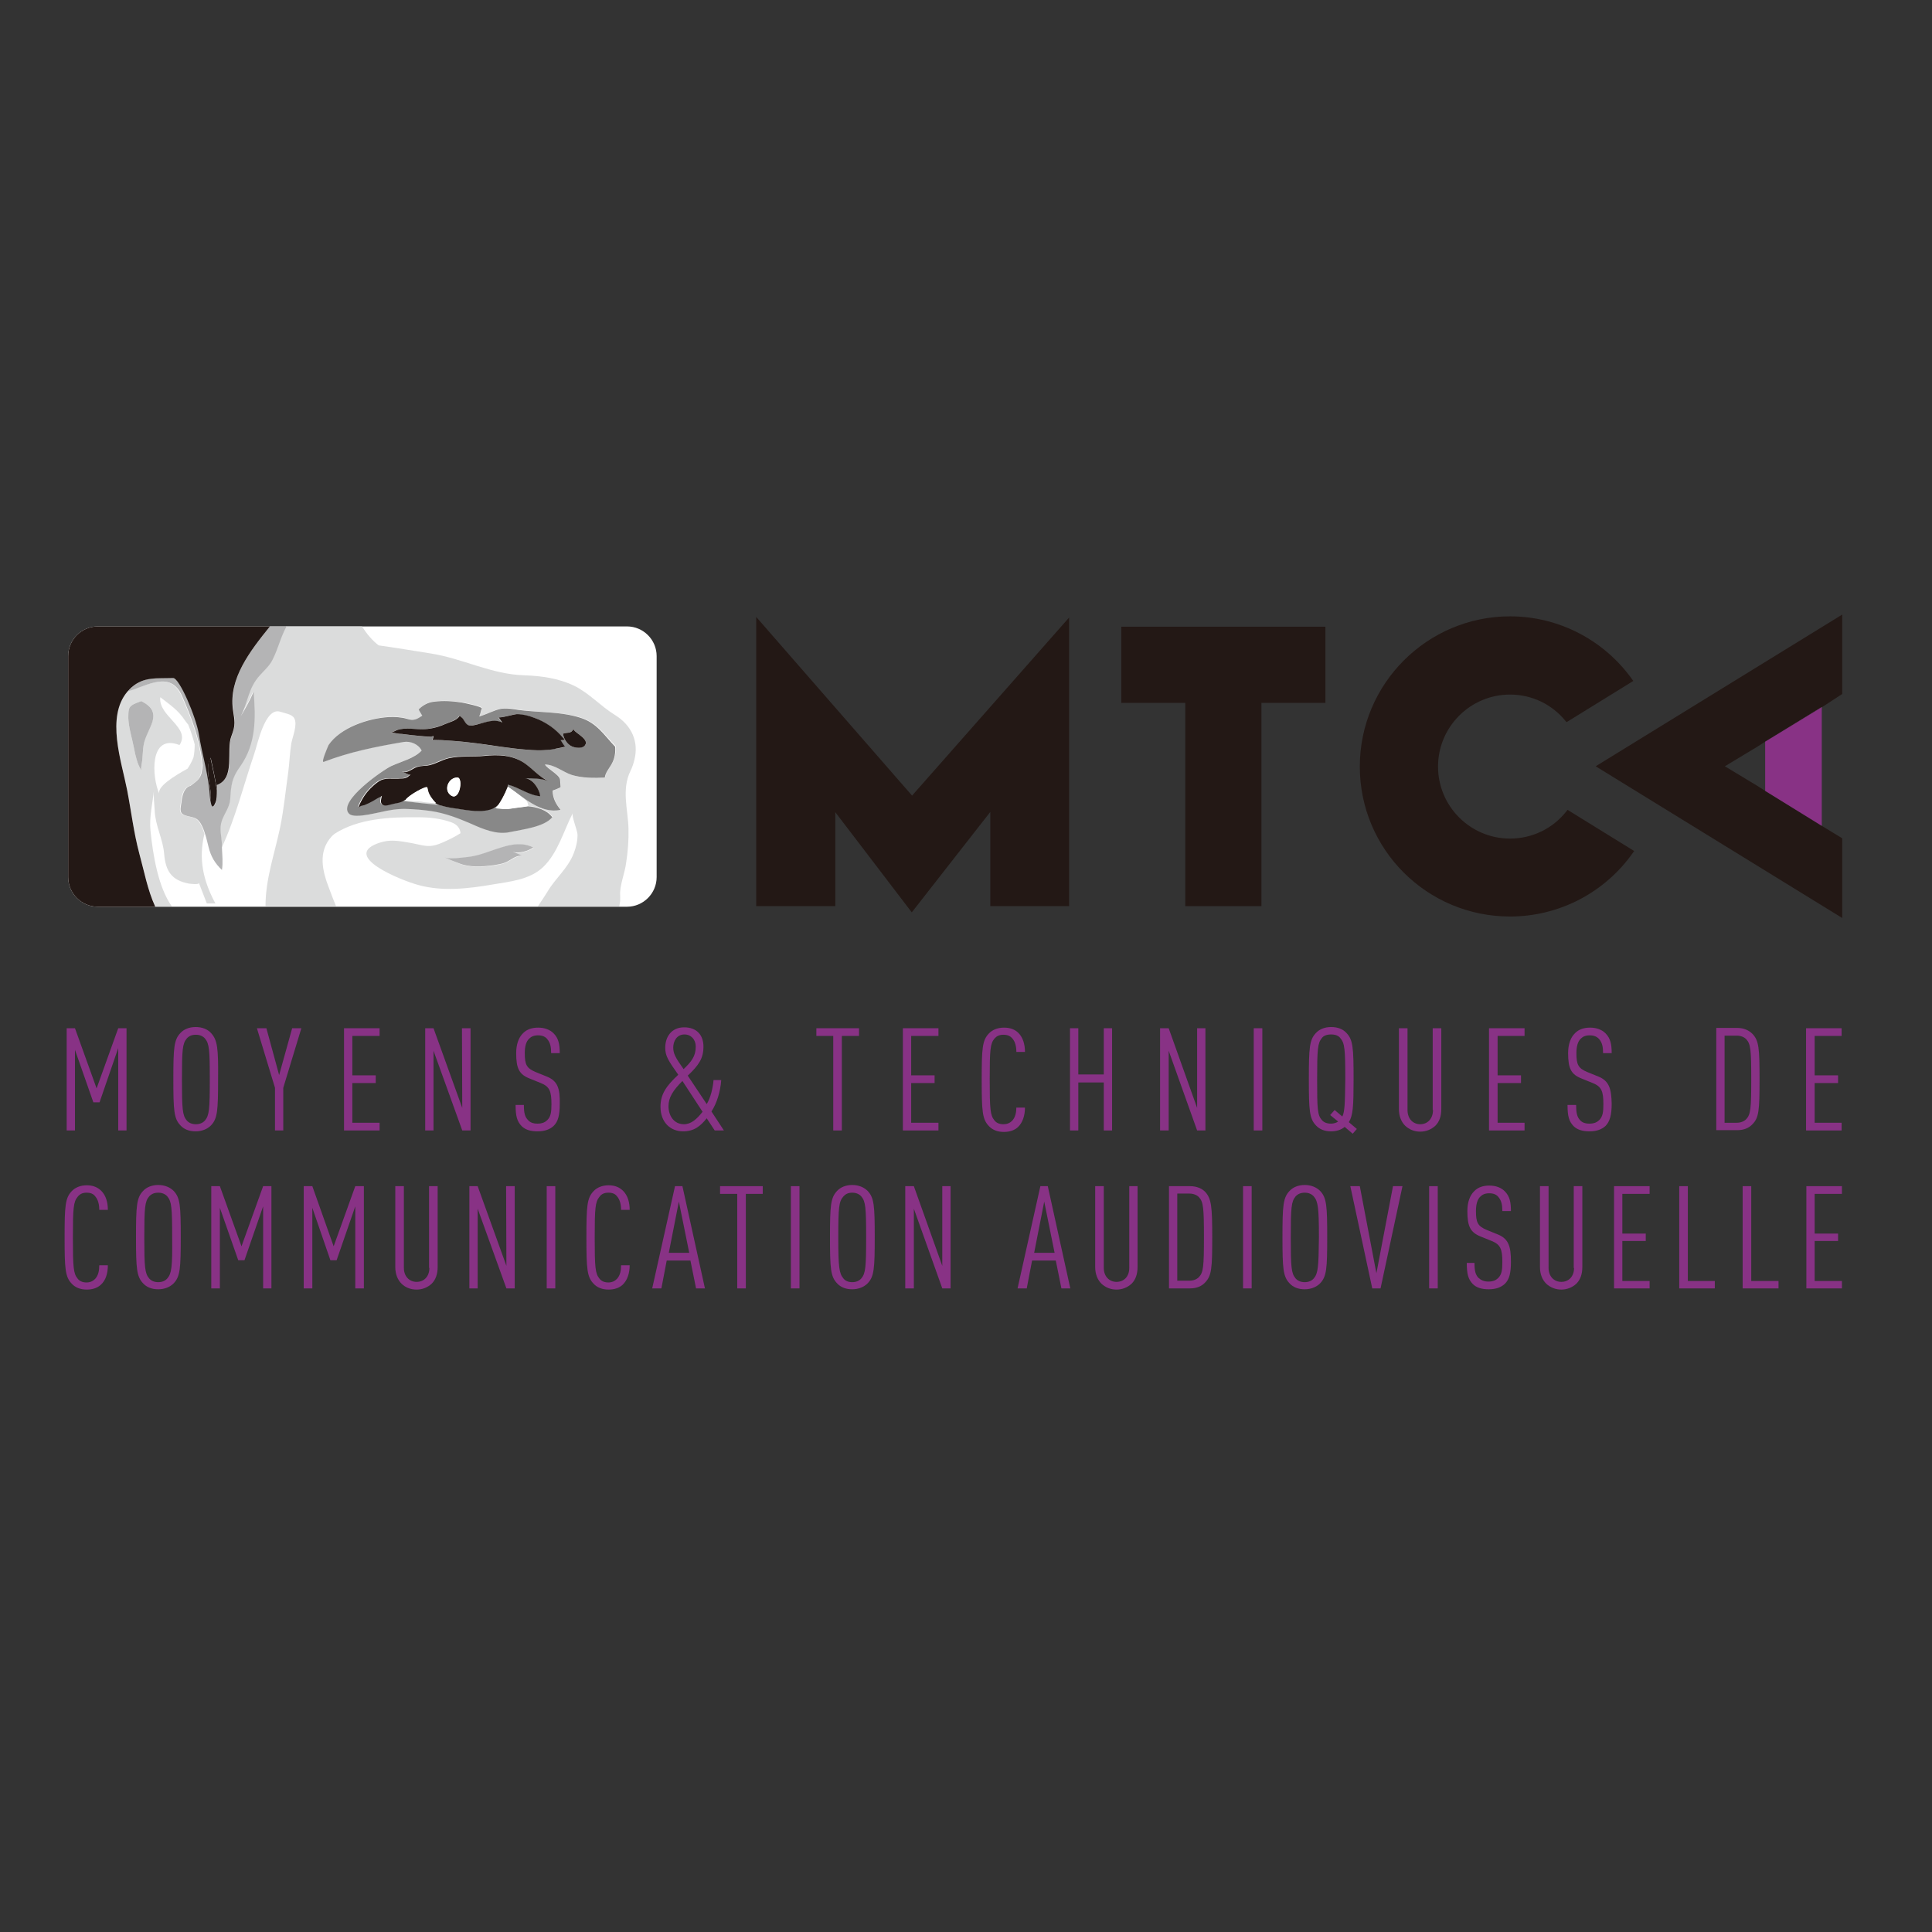 <?xml version="1.0" encoding="utf-8"?>
<!-- Generator: Adobe Illustrator 19.2.1, SVG Export Plug-In . SVG Version: 6.00 Build 0)  -->
<svg version="1.1" id="layer" xmlns="http://www.w3.org/2000/svg" xmlns:xlink="http://www.w3.org/1999/xlink" x="0px" y="0px"
	 viewBox="0 0 652 652" style="enable-background:new 0 0 652 652;" xml:space="preserve">
<rect x="0" y="0" width="652" height="652" fill="#333333" stroke="none"/>
<style type="text/css">
	.st0{fill:#883285;}
	.st1{fill:#231815;}
	.st2{fill:#FFFFFF;}
	.st3{fill:#DBDCDC;}
	.st4{fill:#B4B4B5;}
	.st5{fill:#888888;}
</style>
<g>
	<path class="st0" d="M29.2,402.5c1.4,0,2.3,0.4,2.9,1.2c1,1.1,1.4,2.8,1.4,4.6h2.9c0-2.6-0.7-4.9-2.2-6.4c-1.2-1.2-2.8-1.9-4.9-1.9
		c-2.2,0-4,0.8-5.1,2c-2.2,2.3-2.4,5-2.4,15.6s0.2,13.3,2.4,15.6c1.2,1.3,2.9,2,5.1,2c2,0,3.6-0.6,4.7-1.6c1.7-1.5,2.4-3.9,2.4-6.6
		h-2.9c0,1.8-0.3,3.4-1.4,4.6c-0.7,0.7-1.6,1.2-2.9,1.2c-1.4,0-2.4-0.5-3-1.3c-1.4-1.7-1.6-3.7-1.6-13.8c0-10.1,0.2-12.1,1.6-13.8
		C26.9,403,27.8,402.5,29.2,402.5"/>
	<path class="st0" d="M53.4,399.9c-2.2,0-4,0.8-5.1,2c-2.2,2.3-2.4,5-2.4,15.6s0.2,13.3,2.4,15.6c1.2,1.3,2.9,2,5.1,2
		c2.2,0,4-0.8,5.2-2c2.2-2.3,2.4-5,2.4-15.6s-0.2-13.3-2.4-15.6C57.4,400.7,55.6,399.9,53.4,399.9 M56.5,431.4
		c-0.7,0.8-1.7,1.3-3.1,1.3c-1.4,0-2.4-0.5-3.1-1.3c-1.4-1.7-1.6-3.7-1.6-13.8c0-10.1,0.2-12.1,1.6-13.8c0.7-0.8,1.7-1.3,3.1-1.3
		c1.4,0,2.4,0.5,3.1,1.3c1.4,1.7,1.6,3.7,1.6,13.8C58.2,427.7,57.9,429.7,56.5,431.4"/>
	<polygon class="st0" points="81.5,420.6 74.2,400.3 71.3,400.3 71.3,434.8 74.2,434.8 74.2,407.6 80.4,425.3 82.5,425.3 
		88.8,407.1 88.8,434.8 91.6,434.8 91.6,400.3 88.8,400.3 	"/>
	<polygon class="st0" points="112.6,420.6 105.4,400.3 102.5,400.3 102.5,434.8 105.4,434.8 105.4,407.6 111.5,425.3 113.6,425.3 
		119.9,407.1 119.9,434.8 122.8,434.8 122.8,400.3 119.9,400.3 	"/>
	<path class="st0" d="M144.9,427.9c0,3-1.9,4.7-4.3,4.7c-2.4,0-4.3-1.8-4.3-4.7v-27.6h-2.9v27.3c0,2.4,0.8,4.3,2.1,5.6
		c1.3,1.3,3.1,2,5.1,2c1.9,0,3.7-0.7,5.1-2c1.3-1.3,2-3.2,2-5.6v-27.3h-2.9V427.9z"/>
	<polygon class="st0" points="170.9,427.2 161.2,400.3 158.4,400.3 158.4,434.8 161.2,434.8 161.2,407.9 170.9,434.8 173.7,434.8 
		173.7,400.3 170.8,400.3 	"/>
	<rect x="184.5" y="400.3" class="st0" width="2.9" height="34.5"/>
	<path class="st0" d="M205.3,402.5c1.4,0,2.3,0.4,2.9,1.2c1,1.1,1.4,2.8,1.4,4.6h2.9c0-2.6-0.7-4.9-2.2-6.4
		c-1.2-1.2-2.8-1.9-4.9-1.9c-2.2,0-4,0.8-5.1,2c-2.2,2.3-2.4,5-2.4,15.6s0.2,13.3,2.4,15.6c1.2,1.3,2.9,2,5.1,2c2,0,3.6-0.6,4.7-1.6
		c1.6-1.5,2.4-3.9,2.4-6.6h-2.9c0,1.8-0.3,3.4-1.4,4.6c-0.7,0.7-1.6,1.2-2.9,1.2c-1.4,0-2.4-0.5-3-1.3c-1.4-1.7-1.6-3.7-1.6-13.8
		c0-10.1,0.2-12.1,1.6-13.8C202.9,403,203.9,402.5,205.3,402.5"/>
	<path class="st0" d="M227.8,400.3l-7.7,34.5h3.1l1.8-9.4h8l1.9,9.4h3l-7.6-34.5H227.8z M225.7,422.8l3.4-17.3l3.5,17.3H225.7z"/>
	<polygon class="st0" points="243,402.9 248.8,402.9 248.8,434.8 251.7,434.8 251.7,402.9 257.4,402.9 257.4,400.3 243,400.3 	"/>
	<rect x="266.9" y="400.3" class="st0" width="2.9" height="34.5"/>
	<path class="st0" d="M287.6,399.9c-2.2,0-4,0.8-5.1,2c-2.2,2.3-2.4,5-2.4,15.6s0.2,13.3,2.4,15.6c1.2,1.3,2.9,2,5.1,2s4-0.8,5.2-2
		c2.2-2.3,2.4-5,2.4-15.6s-0.2-13.3-2.4-15.6C291.6,400.7,289.8,399.9,287.6,399.9 M290.7,431.4c-0.7,0.8-1.7,1.3-3.1,1.3
		c-1.4,0-2.4-0.5-3-1.3c-1.4-1.7-1.7-3.7-1.7-13.8c0-10.1,0.2-12.1,1.7-13.8c0.7-0.8,1.6-1.3,3-1.3c1.4,0,2.4,0.5,3.1,1.3
		c1.4,1.7,1.6,3.7,1.6,13.8C292.3,427.7,292.1,429.7,290.7,431.4"/>
	<polygon class="st0" points="318,427.2 308.4,400.3 305.5,400.3 305.5,434.8 308.4,434.8 308.4,407.9 318,434.8 320.8,434.8 
		320.8,400.3 318,400.3 	"/>
	<path class="st0" d="M351.1,400.3l-7.7,34.5h3.1l1.8-9.4h8l1.9,9.4h3l-7.6-34.5H351.1z M349,422.8l3.4-17.3l3.5,17.3H349z"/>
	<path class="st0" d="M381.1,427.9c0,3-1.9,4.7-4.3,4.7c-2.4,0-4.3-1.8-4.3-4.7v-27.6h-2.9v27.3c0,2.4,0.8,4.3,2.1,5.6
		c1.4,1.3,3.1,2,5.1,2c1.9,0,3.7-0.7,5.1-2c1.3-1.3,2-3.2,2-5.6v-27.3h-2.8V427.9z"/>
	<path class="st0" d="M401.6,400.3h-7.1v34.5h7.1c2.3,0,4-0.8,5.1-2c2.2-2.3,2.4-4.8,2.4-15.3c0-10.4-0.3-13-2.4-15.3
		C405.6,401.1,403.9,400.3,401.6,400.3 M404.6,431c-0.7,0.7-1.8,1.2-3.2,1.2h-4.1v-29.4h4.1c1.4,0,2.5,0.5,3.2,1.2
		c1.5,1.6,1.7,3.6,1.7,13.5C406.3,427.5,406.1,429.4,404.6,431"/>
	<rect x="419.5" y="400.3" class="st0" width="2.9" height="34.5"/>
	<path class="st0" d="M440.3,399.9c-2.2,0-4,0.8-5.1,2c-2.2,2.3-2.4,5-2.4,15.6s0.2,13.3,2.4,15.6c1.2,1.3,2.9,2,5.1,2
		c2.2,0,4-0.8,5.2-2c2.2-2.3,2.4-5,2.4-15.6s-0.2-13.3-2.4-15.6C444.3,400.7,442.5,399.9,440.3,399.9 M443.4,431.4
		c-0.7,0.8-1.7,1.3-3.1,1.3c-1.4,0-2.4-0.5-3.1-1.3c-1.4-1.7-1.6-3.7-1.6-13.8c0-10.1,0.2-12.1,1.6-13.8c0.7-0.8,1.7-1.3,3.1-1.3
		c1.4,0,2.4,0.5,3.1,1.3c1.4,1.7,1.7,3.7,1.7,13.8C445,427.7,444.8,429.7,443.4,431.4"/>
	<polygon class="st0" points="464.5,429.7 458.9,400.3 455.7,400.3 463.1,434.8 465.9,434.8 473.3,400.3 470.1,400.3 	"/>
	<rect x="482.3" y="400.3" class="st0" width="2.9" height="34.5"/>
	<path class="st0" d="M505.5,416.6l-3.7-1.5c-3.1-1.3-3.7-2.5-3.7-6.4c0-2.1,0.4-3.9,1.5-4.9c0.7-0.7,1.6-1.1,3-1.1
		c1.5,0,2.5,0.5,3.1,1.3c1,1.2,1.3,2.6,1.3,4.7h2.9c0-3-0.4-5-2.1-6.7c-1.2-1.2-3-1.9-5.2-1.9c-2.1,0-3.8,0.6-5,1.8
		c-1.6,1.5-2.4,3.9-2.4,6.8c0,5.2,1,7.2,4.5,8.6l3.7,1.5c3,1.2,3.6,2.8,3.6,7.1c0,2.7-0.2,4.2-1.4,5.4c-0.7,0.7-1.7,1.2-3.3,1.2
		c-1.5,0-2.5-0.5-3.3-1.2c-1.1-1.1-1.4-2.5-1.4-5.1H495c0,3.8,0.5,5.5,2,7.1c1.3,1.3,3.1,1.8,5.4,1.8c2.5,0,4.2-0.7,5.4-1.8
		c1.6-1.5,2.1-3.8,2.1-7.5C509.9,420.8,509.2,418.1,505.5,416.6"/>
	<path class="st0" d="M531.2,427.9c0,3-1.9,4.7-4.3,4.7c-2.4,0-4.3-1.8-4.3-4.7v-27.6h-2.9v27.3c0,2.4,0.8,4.3,2.1,5.6
		c1.4,1.3,3.2,2,5.1,2c1.9,0,3.7-0.7,5.1-2c1.3-1.3,2-3.2,2-5.6v-27.3h-2.9V427.9z"/>
	<polygon class="st0" points="544.7,434.8 556.7,434.8 556.7,432.3 547.5,432.3 547.5,418.8 555.4,418.8 555.4,416.3 547.5,416.3 
		547.5,402.9 556.7,402.9 556.7,400.3 544.7,400.3 	"/>
	<polygon class="st0" points="569.6,400.3 566.7,400.3 566.7,434.8 578.7,434.8 578.7,432.3 569.6,432.3 	"/>
	<polygon class="st0" points="591,400.3 588.1,400.3 588.1,434.8 600.2,434.8 600.2,432.3 591,432.3 	"/>
	<polygon class="st0" points="609.6,434.8 621.6,434.8 621.6,432.3 612.4,432.3 612.4,418.8 620.3,418.8 620.3,416.3 612.4,416.3 
		612.4,402.9 621.6,402.9 621.6,400.3 609.6,400.3 	"/>
	<polygon class="st0" points="32.6,367.3 25.3,347 22.5,347 22.5,381.5 25.3,381.5 25.3,354.3 31.5,372 33.6,372 39.9,353.7 
		39.9,381.5 42.7,381.5 42.7,347 39.9,347 	"/>
	<path class="st0" d="M71.2,348.6c-1.2-1.3-3-2-5.2-2c-2.2,0-4,0.8-5.1,2c-2.2,2.3-2.4,5-2.4,15.6c0,10.6,0.2,13.3,2.4,15.6
		c1.2,1.3,2.9,2,5.1,2c2.2,0,4-0.8,5.2-2c2.2-2.3,2.4-5,2.4-15.6C73.7,353.7,73.4,351,71.2,348.6 M69.2,378.1
		c-0.7,0.8-1.7,1.3-3.1,1.3c-1.4,0-2.4-0.5-3.1-1.3c-1.4-1.7-1.6-3.7-1.6-13.8c0-10.1,0.2-12.1,1.6-13.8c0.7-0.8,1.6-1.3,3.1-1.3
		c1.4,0,2.4,0.5,3.1,1.3c1.4,1.7,1.6,3.7,1.6,13.8C70.8,374.4,70.6,376.4,69.2,378.1"/>
	<polygon class="st0" points="94.2,362.8 89.9,347 86.7,347 92.8,367.1 92.8,381.5 95.6,381.5 95.6,367.1 101.7,347 98.6,347 	"/>
	<polygon class="st0" points="116.1,381.5 128.1,381.5 128.1,378.9 118.9,378.9 118.9,365.5 126.8,365.5 126.8,362.9 118.9,362.9 
		118.9,349.6 128.1,349.6 128.1,347 116.1,347 	"/>
	<polygon class="st0" points="158.8,347 155.9,347 156,373.9 146.3,347 143.5,347 143.5,381.5 146.3,381.5 146.3,354.6 156,381.5 
		158.8,381.5 	"/>
	<path class="st0" d="M184.5,363.3l-3.7-1.5c-3.1-1.3-3.7-2.5-3.7-6.4c0-2.1,0.4-3.9,1.5-4.9c0.7-0.7,1.6-1.1,3-1.1
		c1.5,0,2.5,0.5,3.1,1.3c1,1.2,1.3,2.6,1.3,4.7h2.9c0-3-0.4-5-2.1-6.7c-1.2-1.2-3-1.9-5.2-1.9c-2.1,0-3.8,0.6-5,1.8
		c-1.6,1.5-2.4,3.9-2.4,6.8c0,5.2,1,7.2,4.6,8.6l3.7,1.5c3,1.2,3.6,2.8,3.6,7.1c0,2.7-0.2,4.2-1.4,5.4c-0.7,0.7-1.7,1.2-3.3,1.2
		c-1.5,0-2.5-0.4-3.2-1.2c-1.1-1.1-1.4-2.5-1.4-5.1H174c0,3.8,0.5,5.5,2,7.1c1.3,1.3,3.1,1.8,5.4,1.8c2.5,0,4.2-0.7,5.4-1.8
		c1.6-1.5,2.1-3.8,2.1-7.5C189,367.5,188.3,364.8,184.5,363.3"/>
	<path class="st0" d="M240.1,375.1c1.8-2.8,3-6.6,3.3-10.6h-2.6c-0.2,2.8-1.1,6.2-2.3,8.1l-6.4-9.6c3.7-3.5,5.3-5.8,5.3-9.8
		c0-3.8-2.2-6.5-6.5-6.5c-4.3,0-6.4,3.2-6.4,6.9c0,2.8,1.1,4.4,4.4,9.1c-4.1,3.8-6,6.6-6,10.8c0,5.3,3.4,8.3,7.6,8.3
		c3.8,0,5.9-1.8,8-4.4l2.7,4.1h3.1L240.1,375.1z M227.2,353.5c0-2,1.1-4.4,3.8-4.4c2.2,0,3.8,1.7,3.8,4.1c0,3.3-1.5,5.1-4.1,7.6
		C227.9,356.9,227.2,355.5,227.2,353.5 M230.8,379.4c-3.3,0-5.2-2.8-5.2-6.1c0-2.9,1.5-5.3,4.7-8.5l6.8,10.4
		C235.2,377.6,233.3,379.4,230.8,379.4"/>
	<polygon class="st0" points="281.2,381.5 284.1,381.5 284.1,349.6 289.9,349.6 289.9,347 275.5,347 275.5,349.6 281.2,349.6 	"/>
	<polygon class="st0" points="316.7,378.9 307.5,378.9 307.5,365.5 315.4,365.5 315.4,362.9 307.5,362.9 307.5,349.6 316.7,349.6 
		316.7,347 304.7,347 304.7,381.5 316.7,381.5 	"/>
	<path class="st0" d="M343,373.6c0,1.7-0.3,3.4-1.4,4.6c-0.7,0.7-1.6,1.2-3,1.2c-1.4,0-2.4-0.5-3-1.3c-1.4-1.7-1.6-3.7-1.6-13.8
		c0-10.1,0.2-12.1,1.6-13.8c0.7-0.8,1.6-1.3,3-1.3c1.4,0,2.3,0.4,3,1.2c1,1.1,1.4,2.8,1.4,4.6h2.9c0-2.6-0.7-4.9-2.2-6.4
		c-1.2-1.2-2.8-1.8-4.9-1.8c-2.2,0-4,0.8-5.1,2c-2.2,2.3-2.4,5-2.4,15.6s0.2,13.3,2.4,15.6c1.2,1.3,2.9,2,5.1,2c2,0,3.6-0.6,4.7-1.6
		c1.6-1.5,2.4-3.9,2.4-6.6H343z"/>
	<polygon class="st0" points="372.5,381.5 375.3,381.5 375.3,347 372.5,347 372.5,362.6 363.9,362.6 363.9,347 361.1,347 
		361.1,381.5 363.9,381.5 363.9,365.3 372.5,365.3 	"/>
	<polygon class="st0" points="406.8,381.5 406.8,347 404,347 404,373.9 394.4,347 391.5,347 391.5,381.5 394.4,381.5 394.4,354.6 
		404,381.5 	"/>
	<rect x="423.1" y="347" class="st0" width="2.9" height="34.5"/>
	<path class="st0" d="M457.9,381l-2.7-2.3c1.4-2.2,1.6-5.4,1.6-14.5c0-10.6-0.2-13.3-2.4-15.6c-1.2-1.3-2.9-2-5.2-2
		c-2.2,0-4,0.8-5.1,2c-2.2,2.3-2.4,5-2.4,15.6s0.2,13.3,2.4,15.6c1.2,1.3,2.9,2,5.1,2c1.8,0,3.4-0.5,4.6-1.5l2.7,2.3L457.9,381z
		 M453,376.8l-2.6-2.2l-1.5,1.7l2.7,2.2c-0.6,0.4-1.5,0.7-2.4,0.7c-1.4,0-2.4-0.4-3.1-1.2c-1.5-1.7-1.6-3.7-1.6-13.8
		c0-10.2,0.2-12.2,1.6-13.9c0.6-0.8,1.7-1.2,3.1-1.2s2.5,0.4,3.1,1.2c1.5,1.7,1.7,3.7,1.7,13.9C453.9,372.5,453.8,375.2,453,376.8"
		/>
	<path class="st0" d="M483.6,374.6c0,3-1.9,4.8-4.3,4.8c-2.4,0-4.3-1.8-4.3-4.8V347h-2.9v27.3c0,2.4,0.8,4.3,2.1,5.6
		c1.4,1.3,3.1,2,5.1,2c1.9,0,3.7-0.7,5.1-2c1.3-1.3,2-3.1,2-5.6V347h-2.9V374.6z"/>
	<polygon class="st0" points="502.5,381.5 514.5,381.5 514.5,378.9 505.4,378.9 505.4,365.5 513.3,365.5 513.3,362.9 505.4,362.9 
		505.4,349.6 514.5,349.6 514.5,347 502.5,347 	"/>
	<path class="st0" d="M539.4,363.3l-3.7-1.5c-3.1-1.3-3.7-2.5-3.7-6.4c0-2.1,0.4-3.9,1.5-4.9c0.7-0.7,1.6-1.1,3-1.1
		c1.5,0,2.5,0.5,3.2,1.3c1,1.2,1.3,2.6,1.3,4.7h2.9c0-3-0.4-5-2.1-6.7c-1.2-1.2-3-1.9-5.2-1.9c-2.1,0-3.8,0.6-5,1.8
		c-1.6,1.5-2.4,3.9-2.4,6.8c0,5.2,1,7.2,4.6,8.6l3.7,1.5c3,1.2,3.6,2.8,3.6,7.1c0,2.7-0.2,4.2-1.4,5.4c-0.7,0.7-1.7,1.2-3.3,1.2
		c-1.5,0-2.5-0.4-3.2-1.2c-1-1.1-1.3-2.5-1.3-5.1h-2.9c0,3.8,0.5,5.5,2,7.1c1.3,1.3,3.1,1.8,5.4,1.8c2.5,0,4.2-0.7,5.4-1.8
		c1.5-1.5,2.1-3.8,2.1-7.5C543.8,367.5,543.1,364.8,539.4,363.3"/>
	<path class="st0" d="M593.8,364.2c0-10.4-0.2-13-2.4-15.3c-1.2-1.2-2.9-2-5.1-2h-7.1v34.5h7.1c2.3,0,4-0.8,5.1-2
		C593.6,377.2,593.8,374.7,593.8,364.2 M589.3,377.7c-0.7,0.7-1.8,1.2-3.2,1.2h-4.1v-29.4h4.1c1.4,0,2.5,0.5,3.2,1.2
		c1.5,1.6,1.7,3.6,1.7,13.5C591,374.1,590.8,376.1,589.3,377.7"/>
	<polygon class="st0" points="621.5,349.6 621.5,347 609.5,347 609.5,381.5 621.5,381.5 621.5,378.9 612.4,378.9 612.4,365.5 
		620.3,365.5 620.3,362.9 612.4,362.9 612.4,349.6 	"/>
	<path class="st1" d="M509.6,309.3c16.6,0,32.1-8.1,41.6-21.7l0.3-0.4l-22.5-13.9l-0.3,0.4c-4.6,5.9-11.6,9.3-19.1,9.3
		c-13.4,0-24.3-10.9-24.3-24.3c0-13.4,10.9-24.3,24.3-24.3c7.4,0,14.2,3.3,18.8,9l0.3,0.3l22.5-13.9l-0.3-0.4
		C541.4,216,526,208,509.6,208c-27.9,0-50.7,22.7-50.7,50.7S481.6,309.3,509.6,309.3"/>
	<polygon class="st1" points="281.9,274.1 307.7,307.9 334.2,274 334.2,305.8 360.8,305.8 360.8,208.4 307.8,268.5 255.2,208.2 
		255.2,305.8 281.9,305.8 	"/>
	<polygon class="st1" points="400,305.8 425.7,305.8 425.7,237.2 447.3,237.2 447.3,211.5 378.4,211.5 378.4,237.2 400,237.2 	"/>
	<polygon class="st1" points="595.7,266.9 593.2,265.3 582.1,258.6 593.2,251.9 595.7,250.3 595.7,250.3 614.8,238.6 614.8,238.7 
		621.7,234.2 621.7,207.4 538.5,258.6 621.7,309.8 621.7,282.9 614.8,278.7 	"/>
	<polygon class="st0" points="595.7,250.3 595.7,266.9 614.8,278.7 614.8,238.7 	"/>
	<polygon class="st0" points="595.7,250.3 595.7,250.3 614.8,238.7 614.8,238.6 	"/>
	<path class="st0" d="M595.7,266.9l19.1,11.8L595.7,266.9z"/>
	<path class="st2" d="M221.6,221.4c0-5.5-4.5-10-10-10H33c-5.5,0-10,4.5-10,10V296c0,5.5,4.5,10,10,10h178.6c5.5,0,10-4.5,10-10
		V221.4z"/>
	<path class="st3" d="M170.5,267.4c0,0.1-0.1,0.1-0.1,0.2c-0.7,1.2-1.3,2.6-2.1,3.6c-0.5,0.6-1.1,1-1.8,1.4c0.4,0,0.8,0,1.2-0.1
		l2.1-3.6L170.5,267.4z"/>
	<path class="st3" d="M52,266.4c-0.3,2.3,0.1,4.9,0.2,7.1c0.2,5.2,2.8,9.6,3.2,14.7c0.5,5.8,2.5,8.9,8.4,10c0.1,0,3.6,0.5,3.3-0.3
		c0.9,2.3,1.8,4.7,2.7,7h2.9c-4.1-7.6-5.8-15-3.7-23.5c-0.4-1.3-0.9-2.6-1.6-3.7c-1.3-2.1-2.9-1.8-5-2.5c-2.2-0.7-1.7-2.2-1.4-4.2
		c0.2-1.7,0.5-3.7,1.7-5c0.4-0.4,0.9-0.7,1.4-0.8c1.5-1.1,3.1-1.9,3.6-3.9c0-0.1,0-0.2,0.1-0.3c0.1-0.6,0.2-1.2,0.3-1.7
		c0-0.3,0.1-0.7,0.1-1c0-0.6-0.1-1.2-0.2-1.7c-1-7.8-3.6-14.5-6.7-21.6c-3.9-9-11.8-3.5-18.3-1.7c-7.3,8.7-2,23.5-0.1,33.2
		c1.4,7.2,2.1,14.3,4.1,21.4c1.6,5.8,2.8,12.4,5.4,18H58c-4.7-6.6-6.4-17.7-7.2-25.4C50.3,275.7,51.5,271.2,52,266.4 M54.1,235.3
		c3.2,2.5,6,4.3,8.3,7.8c0.4,0.5,0.7,1,1.1,1.4c0.9,2.2,1.6,4.4,2.2,6.7c0,1.5-0.1,2.9-0.4,4.4c-0.5,1.3-1.2,2.6-2,3.8
		c-4.7,2.6-10.5,6.2-9.5,8.6c-2.6-5.8-3.5-20.5,6.7-16.6c0,0,0.1,0,0.1,0C64.5,245.5,53.3,241.7,54.1,235.3 M48,256.5
		c-0.1,1.2-0.5,2.3-0.3,3.5c-1.4-2.2-2-5.1-2.5-7.6c-0.6-3.1-1.8-6.9-1.9-10c0-0.8,0-2.2,0.2-3c0.4-1.7,2.8-2.2,4.2-2.8
		c1.7,0.9,3.1,1.9,3.7,3.3c0.4,0.9,0.5,2,0.1,3.4c-0.8,2.6-2.5,5.2-3,7.9C48.2,252.9,48.2,254.7,48,256.5"/>
	<path class="st3" d="M147.2,271.1c-0.8,0-2.4-0.3-3.3-0.3c-0.7,0-1.4-0.3-2.1-0.3c-1.7-0.1-3.3-0.2-5-0.3c0-0.1,0.1-0.2,0.1-0.3
		c-0.1,0.1-0.3,0.2-0.4,0.2c-0.2,0.1-0.4,0.2-0.5,0.3c4.2,0.5,8.5,1,12.7,1.4C148.2,271.5,147.7,271.3,147.2,271.1
		C147.2,271,147.2,271,147.2,271.1"/>
	<path class="st3" d="M209.3,302.3c-0.3-3.3,1.6-7.7,2-11.1c0.6-3.9,0.9-7.7,0.8-11.6c-0.2-6.6-2.4-13.2,0.7-19.5
		c0.6-1.2,1-2.5,1.3-3.7c1.5-6-0.8-11.6-6.7-15.2c-4.7-2.9-8.7-7.4-13.7-9.8c-5.2-2.5-11-3.3-16.7-3.5c-11.2-0.3-20.8-5.7-31.8-7.4
		c-5.8-0.9-11.6-1.9-17.4-2.7c-2-1.5-4.1-3.9-5.6-6.4H96.5c-2,3.6-2.7,7.2-4.7,11.2c-1,2.1-2.8,3.6-4.3,5.3
		c-4.1,4.4-3.9,8.9-6.5,13.9c1.6-2.7,3.2-5.5,4.4-8.4c0.7,9,0.9,17.5-4.5,25.2c-2.8,4-3,6.3-3.3,11.1c-0.2,2.7-2,4.7-2.8,7.2
		c-1,2.8-0.1,5.3,0,8.2c0,0.3,0,0.7,0,1c4.7-10.1,7.4-21.1,11-31.7c1.1-3.1,3.6-15.9,8.8-14.2c1.4,0.5,4,0.8,4.7,2.2
		c1.2,2.1-0.6,6.3-1,8.5c-0.5,3.2-0.6,6.3-1,9.5c-0.9,6.3-1.5,12.7-2.8,19c-1.9,9-4.9,17.2-4.9,26.4h23.8c-0.8-2-1.6-3.9-2.3-5.9
		c-2.3-5.9-3.9-12.4,0.8-17.6c0.3-0.3,0.6-0.6,1-0.9c8-5.2,18.8-5.7,28.1-5.6c3.8,0,7.7,0.4,11.3,1.7c2.1,0.8,3,2.1,3.1,3.7
		c-2,1.3-4.6,2.5-5.1,2.7c-1.3,0.6-2.9,1.3-4.3,1.5c-2.1,0.4-4.6-0.4-6.7-0.8c-2.3-0.4-4.6-0.9-7-0.9c-1.3,0-2.6,0.2-3.9,0.6
		c-14.1,4.4,7.2,12.9,12.9,14.4c8.1,2.2,16.7,1.2,24.9-0.2c5.9-1,12.6-1.6,17.1-5.9c5-4.8,6.9-12.2,10-18.2c-0.5,1,1.6,5.9,1.6,7.3
		c0,2.2-0.5,4.3-1.3,6.3c-1.9,5-6.2,8.4-8.9,13c-0.4,0.7-1.6,2.5-3.2,4.9H209c0.1-0.6,0.2-1.3,0.3-1.9
		C209.3,303.4,209.3,302.8,209.3,302.3 M176.6,289c-1.9-0.5-3.5,0.9-5,1.7c-1.6,0.9-3.2,1.1-5,1.4c-3.8,0.5-8.1,0.8-11.7-0.7
		c-1.7-0.7-3.3-1.4-5-2c2,0.8,6,0.1,8.1-0.1c2.7-0.3,5.1-1.1,7.6-2c4.6-1.7,9.7-3.6,14.5-1.2c-1.8,1.2-4.8,2.1-6.9,1.6
		C174.3,287.9,175.5,288.5,176.6,289 M204.2,262.4c-3.6,0.2-7.8,0.3-11.2-0.9c-3-0.9-5.8-3.5-9-3.5c0.8,1.5,5,3.4,5.1,5.1
		c0,0,0.2,2.5,0.2,2.5c0,0.2-2.4,1.1-2.7,1.2c0,2.5,1.1,4.7,2.7,6.5c-6.7,1.5-12.4-4.2-18-7.9c0,0,0,0.1,0,0.1l0,0
		c0-0.1,6.1,4.3,6.5,5.1c0.2,0.4,0.3,0.8,0.4,1.4c1.5,0.1,3,0.3,4.6,1c1.5,0.6,2.8,1.4,3.7,2.7c-2.9,3.3-10,4.1-14.3,5
		c-4.5,1-9.1-1.1-13.1-2.8c-4.4-2-8.8-3.6-13.6-4.3c-2.7-0.4-5.5-0.6-8.2-0.7c-3.1-0.1-5.9,0.4-8.9,1.1c-2.6,0.6-5.3,1.2-7.9,1.2
		c-0.9,0-2.1,0-2.7-0.8c-3.7-4.2,11.9-14.9,14.4-16c3.4-1.5,7.5-2.5,10.2-5.2c-1-2.1-3.7-3.3-6.1-2.9c-9.4,1.6-18,3.3-26.9,6.7
		c-1.2,0.5,1.6-5.7,1.6-5.7c4-5.9,13.4-9,20.2-9.4c2.1-0.1,4.3,0,6.3,0.6c2.2,0.7,3.2,0.3,5.1-1.1c-0.4-0.7-0.9-1.4-1.2-2.1
		c1.4-1.4,3.2-2.4,5.2-2.6c3.1-0.4,6.3-0.2,9.4,0.3c0.6,0.1,7,1.3,6.7,2c-0.4,0.8-0.4,1.9-0.9,2.7c2.5-0.7,4.9-2.1,7.4-2.6
		c2-0.4,4,0.1,6,0.4c6.9,1,14,0.6,20.7,2.6c5.7,1.8,7.9,5.6,11.9,9.7C208.1,258,204.6,259.1,204.2,262.4"/>
	<path class="st4" d="M91.1,211.4c-6.8,8.4-13.9,17.6-12.4,27.9c0.6,4.1,1,5-0.5,9c-1.9,4.9,1.5,14.2-4.9,16.5c0,0.6,0,1.2,0,1.9
		c0,1.5,0,3-0.5,4.2c-1,2.4-1.4,1-1.6-0.8c-0.1-1.1-0.2-2.5-0.3-3.2c-0.8-7.5-2.4-11.9-3.6-19.3c-0.9-5.9-6.5-18.9-8.7-18.9
		c-5.4,0.1-9.8-0.5-13.9,3.1c-0.6,0.5-1.1,1-1.5,1.5c6.4-1.8,14.4-7.3,18.3,1.7c3.1,7.1,5.7,13.9,6.7,21.6c0.1,0.6,0.1,1.2,0.2,1.7
		c0,0.3-0.1,0.7-0.1,1c-0.1,0.6-0.2,1.2-0.3,1.7c0,0.1,0,0.2-0.1,0.3c-0.6,1.9-2.2,2.8-3.6,3.9c-0.5,0.1-1,0.4-1.4,0.8
		c-1.2,1.3-1.5,3.3-1.7,5c-0.3,2-0.8,3.5,1.4,4.2c2.1,0.7,3.7,0.4,5,2.5c0.7,1.1,1.2,2.4,1.6,3.7c0.5,1.5,0.8,3,1.2,4.5
		c0.8,3.2,2.1,5.4,4.5,7.7c0.4-2.5,0.1-5,0-7.5c0-0.3,0-0.7,0-1c-0.1-2.9-1-5.4,0-8.2c0.9-2.5,2.6-4.5,2.8-7.2
		c0.3-4.8,0.5-7.1,3.4-11.1c5.4-7.7,5.2-16.2,4.5-25.2c-1.2,2.9-2.8,5.7-4.4,8.4c2.6-5,2.5-9.5,6.5-13.9c1.5-1.7,3.3-3.2,4.3-5.3
		c2-4,2.7-7.6,4.7-11.2H91.1z"/>
	<path class="st4" d="M51.4,239.9c-0.6-1.4-2-2.4-3.7-3.3c-1.4,0.6-3.8,1.1-4.2,2.8c-0.2,0.8-0.2,2.1-0.2,3c0.1,3.1,1.3,6.9,1.9,10
		c0.5,2.6,1.1,5.4,2.5,7.6c-0.2-1.2,0.2-2.3,0.3-3.4c0.2-1.8,0.2-3.6,0.5-5.3c0.5-2.7,2.2-5.3,3-7.9
		C51.9,241.9,51.8,240.8,51.4,239.9"/>
	<path class="st5" d="M195.8,242.2c-6.7-2.1-13.8-1.7-20.7-2.6c-1.9-0.3-4-0.7-6-0.4c-2.5,0.5-4.9,1.9-7.4,2.6
		c0.5-0.8,0.5-1.9,0.9-2.7c0.3-0.6-6.1-1.9-6.7-2c-3.1-0.5-6.3-0.7-9.4-0.3c-2,0.2-3.8,1.2-5.2,2.6c0.3,0.7,0.8,1.4,1.2,2.1
		c-1.9,1.3-2.9,1.8-5.1,1.1c-2-0.6-4.2-0.7-6.3-0.6c-6.7,0.4-16.2,3.5-20.2,9.4c0,0-2.8,6.2-1.6,5.7c8.9-3.4,17.5-5.1,26.9-6.7
		c2.4-0.4,5.1,0.8,6.1,2.9c-2.6,2.7-6.7,3.6-10.2,5.2c-2.5,1.1-18.1,11.8-14.4,16c0.6,0.7,1.8,0.8,2.7,0.8c2.7,0,5.4-0.7,7.9-1.2
		c3-0.7,5.8-1.2,8.9-1.1c2.8,0.1,5.5,0.3,8.2,0.7c4.8,0.7,9.2,2.4,13.6,4.3c4,1.8,8.7,3.8,13.1,2.8c4.3-0.9,11.5-1.7,14.3-5
		c-1-1.3-2.2-2.1-3.7-2.7c-1.6-0.6-3.1-0.9-4.6-1c0,0,0,0,0,0c-1.5,0.2-3.1,0.4-4.6,0.6c-1.3,0.2-2.5,0.4-3.7,0.3
		c-0.8-0.1-1.6-0.2-2.4-0.2l0.1-0.2c-0.4,0-0.8,0.1-1.2,0.1c-3.5,1.7-9.1,0.6-12.3,0.1c-1.4-0.2-3.6-0.5-5.5-1.1
		c-4.2-0.4-8.5-0.9-12.7-1.4c-1,0.5-2.2,0.8-3.3,0.9c-1.1,0.2-2.7,1-3.7,0.2c-0.9-0.7-0.3-2.1-0.1-3c0,0.2-1.3,0.7-1.5,0.9
		c-0.5,0.3-1,0.6-1.5,0.9c-0.9,0.5-1.9,1-2.9,1.4c-0.5,0.2-1.9,0.4-2.1,0.9c0.9-2.4,2.3-4.7,4.1-6.5c0.9-0.9,1.9-1.9,3-2.5
		c1.9-1.2,4.3-0.7,6.4-0.8c0.8,0,1.6,0,2.3-0.2c0.3-0.1,0.6-0.2,0.9-0.4c0.2-0.1,0.9-0.7,1-0.7c-1-0.1-1.9-0.7-2.8-1
		c1.5,0.4,2.8-0.6,4.1-1.3c1.4-0.7,2.6-0.6,4.1-0.8c2.5-0.3,4.9-1.9,7.4-2.5c4-0.9,8-0.4,12.1-0.8c4.6-0.5,9.3-0.3,13.3,2.3
		c2.8,1.9,5,4.5,8.1,6.1c-2-0.8-5.4-0.9-7.6-0.8c2.5-0.1,5,3.8,5.1,6c-3.9-0.3-7.2-3-10.9-3.9c0,0.2,0,0.5-0.1,0.7
		c5.6,3.7,11.3,9.4,18,7.9c-1.6-1.9-2.7-4-2.7-6.5c0.3-0.1,2.7-1,2.7-1.2c0,0-0.2-2.5-0.2-2.5c-0.2-1.7-4.3-3.6-5.1-5.1
		c3.2,0,6,2.5,9,3.5c3.5,1.1,7.7,1.1,11.2,0.9c0.5-3.3,3.9-4.4,3.5-10.4C203.7,247.9,201.5,244,195.8,242.2 M187.7,252.6
		c-1,0.2-2.1,0.4-3.1,0.5c-2.3,0.2-4.6,0.1-7-0.1c-5.3-0.4-10.5-1.3-15.7-2c-3.2-0.4-6.4-0.8-9.6-1c-2.2-0.2-4.4-0.3-6.6-0.3
		c0.3,0,0.5-1.1,0.5-1.3c-1.3,0.4-3,0.2-4.3,0c-2.1-0.2-4.2-0.4-6.3-0.7c-0.6-0.1-1.2-0.1-1.8-0.2c-0.7-0.1-1.5-0.2-2.2-0.3
		c0.7,0.1,1.8-0.7,2.5-0.9c2.7-0.8,5.4-0.2,8.2-0.2c2.7,0,5.3-0.7,7.7-1.7c1.6-0.7,4-1.3,5-2.8c0.3,0.2,0.7,0.4,0.9,0.7
		c0.8,0.7,1,1.9,2,2.4c0.9,0.4,2.1,0,3-0.2c2.9-0.6,5.6-1.9,8.5-0.7c-0.5-0.6-0.9-1.2-1.3-1.8c0.3,0.5,5.4-1,6.2-1
		c2,0.1,4,0.6,5.8,1.2c3.7,1.4,7.3,3.7,9.8,6.8c0.2,0.2,0.3,0.4,0.5,0.6c-0.4,0.2-0.9,0.3-1.3,0.2c0.1,0.2,1.2,2.3,1.5,2.2
		C189.8,252.4,188.6,252.5,187.7,252.6 M197.7,251c0,0.1-0.1,0.3-0.2,0.4c-0.8,1.3-3.4,1-4.5,0.5c-1.6-0.7-2.8-2.5-3-4.3
		c1.6-0.6,2.5,0.2,3.6-1.7C193.1,246.9,198.2,248.9,197.7,251"/>
	<path class="st4" d="M180,286c-4.8-2.4-9.8-0.4-14.5,1.2c-2.5,0.9-4.9,1.7-7.6,2c-2.1,0.2-6.2,0.9-8.1,0.1c1.7,0.7,3.3,1.4,5,2
		c3.6,1.5,7.9,1.2,11.7,0.7c1.8-0.3,3.4-0.5,5-1.4c1.5-0.8,3.1-2.2,5-1.7c-1.1-0.5-2.3-1.1-3.5-1.4C175.3,288.1,178.2,287.2,180,286
		"/>
	<path class="st1" d="M193.6,245.9c-1,1.9-1.9,1.1-3.6,1.7c0.2,1.7,1.4,3.6,3,4.3c1.1,0.5,3.7,0.9,4.5-0.5c0.1-0.1,0.1-0.3,0.2-0.4
		C198.2,248.9,193.1,246.9,193.6,245.9"/>
	<path class="st1" d="M189.2,249.8c0.5,0,0.9,0,1.3-0.2c-0.1-0.2-0.3-0.4-0.5-0.6c-2.5-3.1-6.1-5.5-9.8-6.8
		c-1.8-0.7-3.9-1.2-5.8-1.2c-0.8,0-5.9,1.5-6.2,1c0.4,0.6,0.9,1.2,1.3,1.8c-2.9-1.3-5.7,0-8.5,0.7c-0.9,0.2-2.1,0.6-3,0.2
		c-1-0.5-1.3-1.7-2-2.4c-0.3-0.3-0.6-0.5-0.9-0.7c-1,1.6-3.4,2.1-5,2.8c-2.5,1.1-5,1.7-7.7,1.7c-2.7,0-5.5-0.6-8.2,0.2
		c-0.7,0.2-1.8,1-2.5,0.9c0.7,0.1,1.5,0.2,2.2,0.3c0.6,0.1,1.2,0.2,1.8,0.2c2.1,0.3,4.2,0.5,6.3,0.7c1.4,0.1,3,0.4,4.3,0
		c0,0.2-0.2,1.3-0.5,1.3c2.2,0,4.4,0.1,6.6,0.3c3.2,0.2,6.4,0.6,9.6,1c5.2,0.7,10.4,1.6,15.7,2c2.3,0.2,4.6,0.3,7,0.1
		c1-0.1,2.1-0.2,3.1-0.5c1-0.2,2.1-0.3,3-0.7C190.5,252.1,189.4,250,189.2,249.8"/>
	<path class="st1" d="M177.2,262.7c2.1-0.1,5.5,0,7.6,0.8c-3.1-1.6-5.2-4.2-8-6.1c-4-2.6-8.7-2.8-13.3-2.3c-4,0.4-8.1-0.1-12.1,0.8
		c-2.5,0.6-4.8,2.2-7.4,2.5c-1.5,0.1-2.7,0.1-4.1,0.8c-1.3,0.7-2.6,1.7-4.1,1.3c0.9,0.3,1.8,0.9,2.8,1c-0.2,0-0.9,0.6-1,0.7
		c-0.3,0.2-0.6,0.3-0.9,0.4c-0.7,0.2-1.5,0.1-2.3,0.2c-2.1,0.1-4.5-0.4-6.4,0.8c-1.1,0.7-2.1,1.6-3,2.5c-1.8,1.8-3.2,4.1-4.1,6.5
		c0.2-0.5,1.6-0.8,2.1-0.9c1-0.4,2-0.9,2.9-1.4c0.5-0.3,1-0.6,1.5-0.9c0.2-0.1,1.5-0.7,1.5-0.9c-0.2,0.9-0.7,2.3,0.1,3
		c1,0.8,2.6,0,3.7-0.2c1.1-0.2,2.3-0.4,3.3-0.9c0.2-0.1,0.4-0.2,0.5-0.3c0.1-0.1,0.3-0.2,0.4-0.2c1-1.5,6.9-4.7,7.2-4.1
		c0.4,0.9-0.1,2,3,5.4c0.5,0.2,1,0.5,1.6,0.6c1.9,0.6,4,0.9,5.5,1.1c3.2,0.5,8.8,1.6,12.3-0.1c0.7-0.3,1.3-0.8,1.8-1.4
		c0.8-1,1.5-2.5,2.1-3.7c0-0.1,0.1-0.1,0.1-0.2l0.8-1.9c0,0,0,0,0-0.1c0-0.2,0.1-0.5,0.1-0.7c3.7,0.9,7,3.6,10.9,3.9
		C182.2,266.5,179.7,262.6,177.2,262.7 M154.4,262.4c2.1,0.1,0.7,8.8-2.6,5.7C149.7,266.2,151.5,262.3,154.4,262.4"/>
	<path class="st2" d="M141.8,270.4c0.7,0,1.4,0.3,2.1,0.3c0.9,0,2.4,0.4,3.3,0.3c0,0,0,0,0,0c-1.1-0.6-2-1.3-2.4-2.4
		c-0.7-1.8-0.4-3.3-2.5-2.2c-1.2,0.6-3.5,2.2-5.3,3.3c-0.1,0.1-0.1,0.2-0.1,0.3C138.5,270.2,140.2,270.3,141.8,270.4"/>
	<path class="st2" d="M144.8,268.7c0.4,1,1.3,1.8,2.4,2.4c-3.1-3.3-2.6-4.5-3-5.4c-0.3-0.7-6.2,2.6-7.2,4.1c1.8-1.1,4.1-2.7,5.3-3.3
		C144.4,265.3,144.1,266.9,144.8,268.7"/>
	<path class="st2" d="M169.8,269l-2.1,3.6c2.7-0.2,5.4-0.5,8.3-0.6c0.8,0,1.5,0,2.3,0c-0.1-0.5-0.2-1-0.4-1.4
		c-0.4-0.8-6.5-5.2-6.5-5.1l0,0c-0.1,0.7-0.5,1.3-0.8,1.9L169.8,269z"/>
	<path class="st2" d="M176,272c-2.9,0.1-5.6,0.4-8.3,0.6l-0.1,0.2c0.8,0.1,1.6,0.1,2.4,0.2c1.3,0.1,2.5-0.1,3.7-0.3
		c1.5-0.2,3.1-0.4,4.6-0.6c0,0,0,0,0,0C177.5,272,176.8,272,176,272"/>
	<path class="st2" d="M171.3,265.6l-0.8,1.9C170.8,266.9,171.1,266.2,171.3,265.6"/>
	<path class="st2" d="M154.4,262.4c-2.8-0.1-4.6,3.8-2.6,5.7C155,271.2,156.4,262.5,154.4,262.4"/>
	<path class="st1" d="M72.7,270.9c0.5-1.1,0.5-2.7,0.5-4.2c-0.6-3.7-1.4-7.5-2.2-11.1c-1.9,3.7,0.1,8.9,0.1,12.8
		c0,0.6,0,1.1-0.1,1.7C71.3,271.9,71.7,273.3,72.7,270.9"/>
	<path class="st1" d="M91.1,211.4H75.6H40.9H33c-5.5,0-10,4.5-10,10V296c0,5.5,4.5,10,10,10h17.2h2.2c-2.6-5.6-3.8-12.2-5.4-18
		c-1.9-7.1-2.7-14.2-4.1-21.4c-1.9-9.7-7.2-24.6,0.1-33.2c0.5-0.5,1-1.1,1.5-1.5c4.1-3.6,8.4-2.9,13.9-3.1c2.1-0.1,7.7,13,8.7,18.9
		c1.2,7.4,2.8,11.8,3.6,19.3c0.1,0.7,0.1,2.1,0.3,3.2c0-0.5,0.1-1.1,0.1-1.7c0-3.9-2-9.2,0-12.8c0.8,3.7,1.6,7.4,2.1,11.1
		c0-0.7,0-1.3,0-1.9c6.4-2.3,3-11.7,4.9-16.5c1.5-3.9,1.1-4.9,0.5-9C77.2,229,84.3,219.8,91.1,211.4"/>
</g>
</svg>
